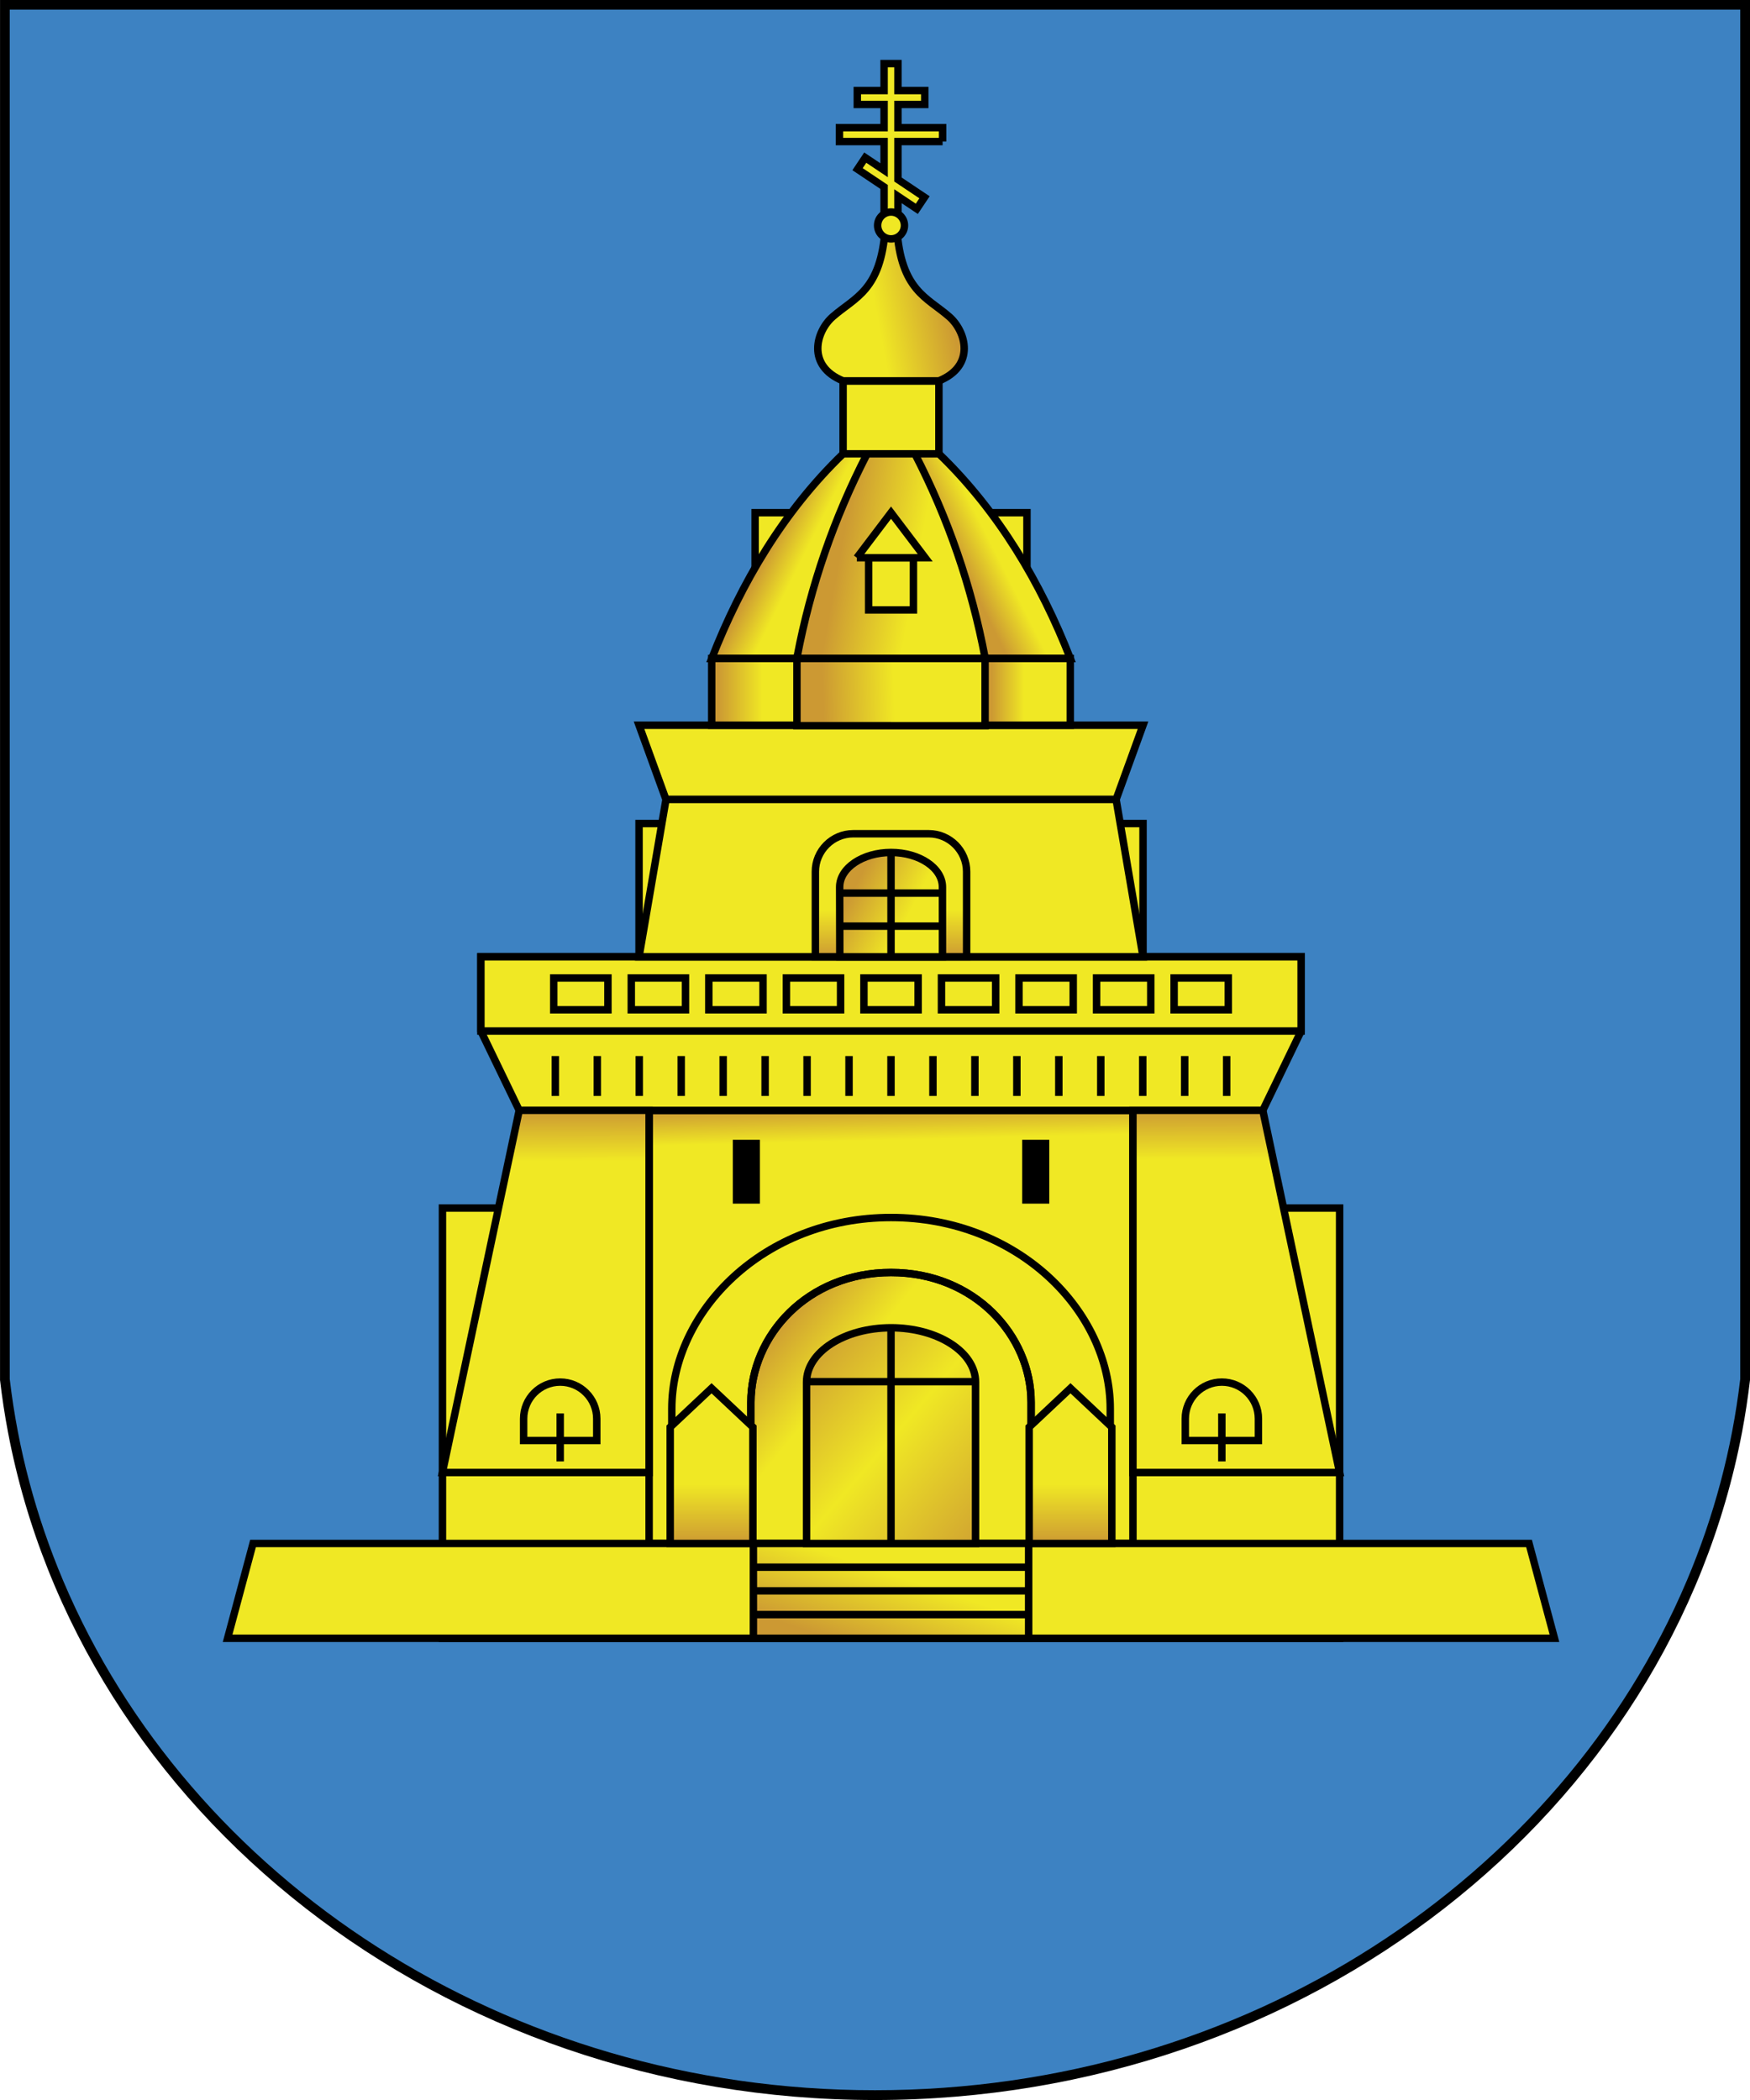 <?xml version="1.0" encoding="UTF-8" standalone="no"?>
<!-- Created with Inkscape (http://www.inkscape.org/) -->
<svg id="svg2" xmlns:rdf="http://www.w3.org/1999/02/22-rdf-syntax-ns#" xmlns="http://www.w3.org/2000/svg" height="360" width="300" version="1.1" xmlns:cc="http://creativecommons.org/ns#" xmlns:xlink="http://www.w3.org/1999/xlink" xmlns:dc="http://purl.org/dc/elements/1.1/">
 <defs id="defs4">
  <linearGradient id="linearGradient3698" gradientUnits="userSpaceOnUse" x2="0.64" gradientTransform="matrix(-43.633,1.107,0.36,14.206,387.394,689.153)" x1="0.36">
   <stop id="stop3333" stop-color="#f0e824" offset="0"/>
   <stop id="stop3335" stop-color="#C93" offset="1"/>
  </linearGradient>
  <linearGradient id="linearGradient3703" gradientUnits="userSpaceOnUse" x2="0.65" gradientTransform="matrix(-44.101,-7.926,-8.711,48.601,394.956,656.514)" x1="0.35">
   <stop id="stop3313" stop-color="#f0e824" offset="0"/>
   <stop id="stop3315" stop-color="#C93" offset="1"/>
  </linearGradient>
  <linearGradient id="linearGradient3708" gradientUnits="userSpaceOnUse" x2="0.59" gradientTransform="matrix(-42.444,0,0,11.968,366.683,689.721)" x1="0.41">
   <stop id="stop3293" stop-color="#f0e824" offset="0"/>
   <stop id="stop3295" stop-color="#C93" offset="1"/>
  </linearGradient>
  <linearGradient id="linearGradient3713" gradientUnits="userSpaceOnUse" x2="0.63" gradientTransform="matrix(-21.389,0,0,13.482,402.031,688.208)" x1="0.37">
   <stop id="stop3273" stop-color="#f0e824" offset="0"/>
   <stop id="stop3275" stop-color="#C93" offset="1"/>
  </linearGradient>
  <linearGradient id="linearGradient3718" gradientUnits="userSpaceOnUse" x2="0.57" gradientTransform="matrix(-40.041,20.083,21.46,42.901,396.099,642.72)" x1="0.43">
   <stop id="stop3253" stop-color="#f0e824" offset="0"/>
   <stop id="stop3255" stop-color="#C93" offset="1"/>
  </linearGradient>
  <linearGradient id="linearGradient3723" gradientUnits="userSpaceOnUse" x2="0.56" gradientTransform="matrix(-44.237,-22.183,-21.964,43.919,385.805,662.436)" x1="0.44">
   <stop id="stop3233" stop-color="#f0e824" offset="0"/>
   <stop id="stop3235" stop-color="#C93" offset="1"/>
  </linearGradient>
  <linearGradient id="linearGradient3728" gradientUnits="userSpaceOnUse" x2="0.67" gradientTransform="matrix(36.345,-6.869,-6.042,-32.055,359.866,649.545)" x1="0.33">
   <stop id="stop3209" stop-color="#f0e824" offset="0"/>
   <stop id="stop3211" stop-color="#C93" offset="1"/>
  </linearGradient>
  <linearGradient id="linearGradient3733" gradientUnits="userSpaceOnUse" x2="0.69" gradientTransform="matrix(-24.23,-12.571,-12.81,24.757,388.729,724.728)" x1="0.31">
   <stop id="stop3183" stop-color="#f0e824" offset="0"/>
   <stop id="stop3185" stop-color="#C93" offset="1"/>
  </linearGradient>
  <linearGradient id="linearGradient3738" gradientUnits="userSpaceOnUse" x2="0.62" gradientTransform="matrix(0,34.24,45.206,0,339.055,720.294)" x1="0.38">
   <stop id="stop3163" stop-color="#f0e824" offset="0"/>
   <stop id="stop3165" stop-color="#C93" offset="1"/>
  </linearGradient>
  <linearGradient id="linearGradient3743" gradientUnits="userSpaceOnUse" x2="0.94" gradientTransform="matrix(42.161,36.522,36.921,-42.738,332.187,829.679)" x1="0.06">
   <stop id="stop3137" stop-color="#C93" offset="0"/>
   <stop id="stop3139" stop-color="#f0e824" offset="0.46"/>
   <stop id="stop3141" stop-color="#C93" offset="1"/>
  </linearGradient>
  <linearGradient id="linearGradient3748" gradientUnits="userSpaceOnUse" x2="0.62" gradientTransform="matrix(0,43.192,131.988,0,277.16,815.353)" x1="0.38">
   <stop id="stop3117" stop-color="#f0e824" offset="0"/>
   <stop id="stop3119" stop-color="#C93" offset="1"/>
  </linearGradient>
  <linearGradient id="linearGradient3753" y2="0.502" gradientUnits="userSpaceOnUse" x2="0.552" gradientTransform="matrix(-66.955,-181.023,-273.223,101.331,482.359,817.129)" y1="0.522" x1="0.516">
   <stop id="stop3095" stop-color="#f0e824" offset="0"/>
   <stop id="stop3097" stop-color="#C93" offset="1"/>
  </linearGradient>
  <linearGradient id="linearGradient3758" gradientUnits="userSpaceOnUse" x2="0.65" gradientTransform="matrix(-14.414,43.371,82.138,27.372,318.731,812.848)" x1="0.35">
   <stop id="stop3059" stop-color="#f0e824" offset="0"/>
   <stop id="stop3061" stop-color="#C93" offset="1"/>
  </linearGradient>
  <linearGradient id="linearGradient3763" gradientUnits="userSpaceOnUse" x2="0.57" gradientTransform="matrix(-82.096,-66.904,-68.302,84.039,436.558,794.682)" x1="0.43">
   <stop id="stop3035" stop-color="#f0e824" offset="0"/>
   <stop id="stop3037" stop-color="#C93" offset="1"/>
  </linearGradient>
  <linearGradient id="linearGradient3768" y2="0.479" gradientUnits="userSpaceOnUse" x2="0.568" gradientTransform="matrix(-39.975,-154.614,-173.174,44.895,443.174,834.077)" y1="0.488" x1="0.532">
   <stop id="stop3013" stop-color="#f0e824" offset="0"/>
   <stop id="stop3015" stop-color="#C93" offset="1"/>
  </linearGradient>
 </defs>

 <g id="layer1" transform="translate(-218.55,-577.362)">
  <path id="path3091" d="m440.3,749.39c2.935,0,5.315,2.38,5.315,5.315v5.314c0,2.935-2.38,5.315-5.315,5.315h-5.315v-15.944h5.315zm0,21.259c5.87,0,10.63-4.76,10.63-10.63v-5.314c0-5.87-4.76-10.63-10.63-10.63h-10.63v26.574h10.63zm-21.26-26.574,5.315,0,0,26.574-5.315,0,0-26.574zm-10.63,0,5.315,0,0,26.574-5.315,0-10.63-16.684,0,16.684-5.315,0,0-26.574,5.315,0,10.63,16.684,0-16.684zm-79.724,0,15.945,0,0,5.315-10.63,0,0,5.315,10.63,0,0,5.315-10.63,0,0,5.315,10.63,0,0,5.315-15.945,0,0-26.574zm-21.26-0.001,5.315,0,0,21.26,10.63,0,0,5.315-15.945,0,0-26.575zm55.808,21.26,5.314,0c4.402,0,7.972-3.57,7.972-7.972s-3.636-7.957-7.972-7.972h-5.314v5.315h5.314c1.467,0,2.658,1.19,2.658,2.658s-1.19,2.658-2.658,2.658h-5.314v5.315zm5.314-26.575c10.272,0,18.602,8.33,18.602,18.602s-8.33,18.602-18.602,18.602-18.602-8.33-18.602-18.602,8.33-18.602,18.602-18.602zm0,5.315c7.337,0,13.287,5.95,13.287,13.287,0,7.337-5.95,13.287-13.287,13.287-7.337,0-13.287-5.95-13.287-13.287,0-7.337,5.95-13.287,13.287-13.287z" fill-rule="evenodd" class="fil0" fill="#a90000"/>
  <path id="path2995" d="m218.55,813.9c0.352,3.011,0.802,5.995,1.362,8.945,12.337,65.047,74.201,114.52,148.64,114.52,74.435,0,136.3-49.471,148.64-114.52,0.56-2.952,1.011-5.937,1.363-8.95v-236.53h-300v236.53z" fill-rule="evenodd" fill="#000"/>
  <path id="path2997" d="m507.72,848.33c4.614-10.913,7.739-22.502,9.158-34.561v-234.76h-296.66v234.76c1.418,12.06,4.545,23.652,9.159,34.565,21.609,51.106,75.778,87.354,139.17,87.354,63.393,0,117.56-36.25,139.17-87.358" fill-rule="evenodd" fill="#3d82c2"/>
  <path id="path2999" stroke-linejoin="miter" d="m448.2,784.46-153.8,0,0,73.755,153.8,0,0-73.755z" fill-rule="evenodd" stroke="#000" stroke-linecap="butt" stroke-miterlimit="7.632" stroke-dasharray="none" stroke-width="1.275" fill="#f0e824"/>
  <path id="path3017" d="m412.77,841.96,0-74.255-82.944,0,0,74.255,82.944,0z" fill-rule="evenodd" stroke="#000" stroke-miterlimit="7.632" stroke-dasharray="none" stroke-width="1.275" fill="url(#linearGradient3768)"/>
  <path id="path3021" stroke-linejoin="miter" d="m408.88,845.43,0-26.576c0-16.647-15.75-32.775-37.582-32.775s-37.581,16.128-37.581,32.775v26.576h75.164z" fill-rule="evenodd" stroke="#000" stroke-linecap="butt" stroke-miterlimit="7.632" stroke-dasharray="none" stroke-width="1.275" fill="#f0e824"/>
  <path id="path3039" d="m395.31,845.43,0-27.659c0-11.44-9.677-22.262-24.018-22.262s-24.017,10.823-24.017,22.262v27.659h48.035z" fill-rule="evenodd" stroke="#000" stroke-miterlimit="7.632" stroke-dasharray="none" stroke-width="1.275" fill="url(#linearGradient3763)"/>
  <path id="path3041" stroke-linejoin="miter" d="m395.31,845.43,0-27.659c0-11.44-9.677-22.262-24.018-22.262s-24.017,10.823-24.017,22.262v27.659h48.035z" stroke="#000" stroke-linecap="butt" stroke-miterlimit="7.632" stroke-dasharray="none" stroke-width="1.275" fill="none"/>
  <path id="path3043" stroke-linejoin="miter" d="m261.93,841.96,218.74,0,4.359,16.251-227.46,0,4.359-16.251z" fill-rule="evenodd" stroke="#000" stroke-linecap="butt" stroke-miterlimit="7.632" stroke-dasharray="none" stroke-width="1.275" fill="#f0e824"/>
  <path id="path3045" stroke-linejoin="miter" d="m300.99,741.39,140.61,0,0,12.722-6.571,13.597-127.47,0-6.571-13.597,0-12.722z" fill-rule="evenodd" stroke="#000" stroke-linecap="butt" stroke-miterlimit="7.632" stroke-dasharray="none" stroke-width="1.275" fill="#f0e824"/>
  <path id="path3063" d="m394.89,858.21,0-16.251-47.189,0,0,16.251,47.189,0z" fill-rule="evenodd" stroke="#000" stroke-miterlimit="7.632" stroke-dasharray="none" stroke-width="1.275" fill="url(#linearGradient3758)"/>
  <path id="path3067" stroke-linejoin="miter" d="m347.7,854.15,47.189,0m-47.189-4.062,47.189,0m-47.189-4.063,47.189,0" stroke="#000" stroke-linecap="butt" stroke-miterlimit="7.632" stroke-dasharray="none" stroke-width="1.275" fill="none"/>
  <path id="path3069" stroke-linejoin="miter" d="m300.99,741.39,140.61,0,0,12.722-140.61,0,0-12.722z" fill-rule="evenodd" stroke="#000" stroke-linecap="butt" stroke-miterlimit="7.632" stroke-dasharray="none" stroke-width="1.275" fill="#f0e824"/>
  <path id="path3071" stroke-linejoin="miter" d="m320.94,758.4,0,6.838m7.193-6.838,0,6.838m7.193-6.838,0,6.838m7.193-6.838,0,6.838m7.193-6.838,0,6.838m7.193-6.838,0,6.838m7.193-6.838,0,6.838m7.193-6.838,0,6.838m7.193-6.838,0,6.838m7.193-6.838,0,6.838m7.193-6.838,0,6.838m7.193-6.838,0,6.838m7.193-6.838,0,6.838m7.193-6.838,0,6.838m7.193-6.838,0,6.838m7.193-6.837,0,6.838m-115.09-6.838,0,6.838" stroke="#000" stroke-linecap="butt" stroke-miterlimit="7.632" stroke-dasharray="none" stroke-width="1.275" fill="none"/>
  <path id="path3073" stroke-linejoin="miter" d="m328.1,701.69,86.397,0-4.618,12.722-77.161,0-4.618-12.722z" fill-rule="evenodd" stroke="#000" stroke-linecap="butt" stroke-miterlimit="7.632" stroke-dasharray="none" stroke-width="1.275" fill="#f0e824"/>
  <path id="path3075" stroke-linejoin="miter" d="m328.1,718.54,86.397,0,0,22.846-86.397,0,0-22.846z" fill-rule="evenodd" stroke="#000" stroke-linecap="butt" stroke-miterlimit="7.632" stroke-dasharray="none" stroke-width="1.275" fill="#f0e824"/>
  <path id="path3077" stroke-linejoin="miter" d="m332.72,714.41,77.161,0,4.618,26.977-86.397,0,4.618-26.977z" fill-rule="evenodd" stroke="#000" stroke-linecap="butt" stroke-miterlimit="7.632" stroke-dasharray="none" stroke-width="1.275" fill="#f0e824"/>
  <path id="path3079" stroke-linejoin="miter" d="m344.81,773.39,3.369,0,0,9.674-3.369,0,0-9.674z" fill-rule="evenodd" stroke="#000" stroke-linecap="butt" stroke-miterlimit="7.632" stroke-dasharray="none" stroke-width="1.275" fill="#000"/>
  <path id="path3081" stroke-linejoin="miter" d="m397.79,773.39-3.369,0,0,9.674,3.369,0,0-9.674z" fill-rule="evenodd" stroke="#000" stroke-linecap="butt" stroke-miterlimit="7.632" stroke-dasharray="none" stroke-width="1.275" fill="#000"/>
  <path id="path3099" d="m435.03,767.7-22.263,0,0,62.094,35.429,0-13.166-62.094zm-105.21,0-22.263,0-13.166,62.094,35.429,0,0-62.094z" fill-rule="evenodd" stroke="#000" stroke-miterlimit="7.632" stroke-dasharray="none" stroke-width="1.275" fill="url(#linearGradient3753)"/>
  <path id="path3103" stroke-linejoin="miter" d="m326.77,745.02,9.29,0,0,5.449-9.29,0,0-5.449zm13.294,0,9.29,0,0,5.449-9.29,0,0-5.449zm13.295,0,9.29,0,0,5.449-9.29,0,0-5.449zm13.293,0,9.289,0,0,5.449-9.289,0,0-5.449zm13.293,0,9.29,0,0,5.449-9.29,0,0-5.449zm13.295,0,9.29,0,0,5.449-9.29,0,0-5.449zm13.294,0,9.29,0,0,5.449-9.29,0,0-5.449zm13.293,0,9.29,0,0,5.449-9.29,0,0-5.449zm-106.35,0,9.29,0,0,5.449-9.29,0,0-5.449z" stroke="#000" stroke-linecap="butt" stroke-miterlimit="7.632" stroke-dasharray="none" stroke-width="1.275" fill="none"/>
  <path id="path3121" d="m402.06,815.35-7.088,6.665,0,19.942,14.176,0,0-19.942-7.088-6.665zm-61.53,0,7.088,6.665,0,19.942-14.176,0,0-19.942,7.088-6.665z" fill-rule="evenodd" stroke="#000" stroke-miterlimit="7.632" stroke-dasharray="none" stroke-width="1.275" fill="url(#linearGradient3748)"/>
  <path id="path3143" d="m371.3,804.98c7.999,0,14.485,4.17,14.485,9.311v27.671h-28.97v-27.671c0-5.142,6.487-9.311,14.485-9.311" fill-rule="evenodd" stroke="#000" stroke-miterlimit="7.632" stroke-dasharray="none" stroke-width="1.275" fill="url(#linearGradient3743)"/>
  <path id="path3147" stroke-linejoin="miter" d="m320.85,824.31-12.534,0,0-3.742c0-3.466,2.806-6.275,6.267-6.275,3.461,0,6.268,2.809,6.268,6.275l-0,3.742zm-6.267,3.581,0-8.222" stroke="#000" stroke-linecap="butt" stroke-miterlimit="7.632" stroke-dasharray="none" stroke-width="1.275" fill="none"/>
  <path id="path3149" stroke-linejoin="miter" d="m428.01,827.89,0-8.222m-6.267,4.641,12.534,0,0-3.742c0-3.466-2.805-6.275-6.267-6.275s-6.268,2.809-6.268,6.275l0.001,3.742z" stroke="#000" stroke-linecap="butt" stroke-miterlimit="7.632" stroke-dasharray="none" stroke-width="1.275" fill="none"/>
  <path id="path3167" d="m364.81,720.29,12.964,0c3.566,0,6.482,2.921,6.482,6.491v14.601h-25.929v-14.601c0-3.571,2.917-6.491,6.482-6.491" fill-rule="evenodd" stroke="#000" stroke-miterlimit="7.632" stroke-dasharray="none" stroke-width="1.275" fill="url(#linearGradient3738)"/>
  <path id="path3187" d="m371.3,723.5c4.865,0,8.811,2.656,8.811,5.932l0.004,11.957h-17.598l-0.026-11.957c0-3.275,3.945-5.932,8.81-5.932" fill-rule="evenodd" stroke="#000" stroke-miterlimit="7.632" stroke-dasharray="none" stroke-width="1.275" fill="url(#linearGradient3733)"/>
  <path id="path3191" stroke-linejoin="miter" d="m362.48,736.13,17.633,0m-17.633-5.662,17.633,0m-8.817-6.969,0,18.11m-0.002,100.37,0-36.998m-14.586,9.243,29.173,0" stroke="#000" stroke-linecap="butt" stroke-miterlimit="7.632" stroke-dasharray="none" stroke-width="1.275" fill="none"/>
  <path id="path3193" stroke-linejoin="miter" d="m363.08,655.16,16.426,0,0-12.501-16.426,0,0,12.501z" fill-rule="evenodd" stroke="#000" stroke-linecap="butt" stroke-miterlimit="7.632" stroke-dasharray="none" stroke-width="1.275" fill="#f0e824"/>
  <path id="path3195" stroke-linejoin="miter" d="m380.14,601.63,0-2.382-7.653,0,0-3.979,4.592,0,0-2.382-4.592,0,0-4.62-2.379,0,0,4.62-4.592,0,0,2.382,4.592,0,0,3.979-7.653,0,0,2.382,7.653,0,0,4.915-3.229-2.161-1.321,1.979,4.55,3.046,0,6.713,2.379,0,0-5.12,3.229,2.161,1.321-1.979-4.55-3.046,0-6.508,7.653,0z" fill-rule="evenodd" stroke="#000" stroke-linecap="butt" stroke-miterlimit="7.632" stroke-dasharray="none" stroke-width="1.275" fill="#f0e824"/>
  <path id="path3213" d="m372.29,616.56c0.731,10.629,5.138,11.732,8.983,15.091,2.902,2.535,4.537,8.445-1.768,11.007h-16.426c-6.305-2.563-4.67-8.473-1.768-11.007,3.845-3.359,8.252-4.462,8.983-15.091h1.996z" fill-rule="evenodd" stroke="#000" stroke-miterlimit="7.632" stroke-dasharray="none" stroke-width="1.275" fill="url(#linearGradient3728)"/>
  <path id="path3217" stroke-linejoin="miter" d="m371.3,613.71c1.27,0,2.3,1.031,2.3,2.303,0,1.272-1.03,2.303-2.3,2.303-1.27,0-2.3-1.031-2.3-2.303,0-1.271,1.03-2.303,2.3-2.303z" fill-rule="evenodd" stroke="#000" stroke-linecap="butt" stroke-miterlimit="7.632" stroke-dasharray="none" stroke-width="1.275" fill="#f0e824"/>
  <path id="path3219" stroke-linejoin="miter" d="m394.6,681.92-46.601,0,0-16.668,46.601,0,0,16.668z" fill-rule="evenodd" stroke="#000" stroke-linecap="butt" stroke-miterlimit="7.632" stroke-dasharray="none" stroke-width="1.275" fill="#f0e824"/>
  <path id="path3237" d="m340.56,690.25c5.066-12.959,12.28-25.204,22.522-35.091h8.213v35.091h-30.735z" fill-rule="evenodd" stroke="#000" stroke-miterlimit="7.632" stroke-dasharray="none" stroke-width="1.275" fill="url(#linearGradient3723)"/>
  <path id="path3257" d="m371.3,655.16,8.213,0c10.241,9.886,17.456,22.131,22.522,35.091h-30.606-0.129v-35.091z" fill-rule="evenodd" stroke="#000" stroke-miterlimit="7.632" stroke-dasharray="none" stroke-width="1.275" fill="url(#linearGradient3718)"/>
  <path id="path3277" d="m381.2,701.69,20.827,0,0-11.439-20.827,0,0,11.439z" fill-rule="evenodd" stroke="#000" stroke-miterlimit="7.632" stroke-dasharray="none" stroke-width="1.275" fill="url(#linearGradient3713)"/>
  <path id="path3297" d="m340.56,701.69,26.121,0,0-11.439-26.121,0,0,11.439z" fill-rule="evenodd" stroke="#000" stroke-miterlimit="7.632" stroke-dasharray="none" stroke-width="1.275" fill="url(#linearGradient3708)"/>
  <path id="path3317" d="m387.42,690.25,0-0.115-0.007-0.036c-2.309-12.219-6.318-23.867-12.025-34.941h-8.187c-5.683,11.026-9.681,22.621-11.995,34.782l-0.038,0.195v0.115h32.252z" fill-rule="evenodd" stroke="#000" stroke-miterlimit="7.632" stroke-dasharray="none" stroke-width="1.275" fill="url(#linearGradient3703)"/>
  <path id="path3337" d="m387.42,701.78,0-11.528-32.252,0,0,11.527,32.252,0.001z" fill-rule="evenodd" stroke="#000" stroke-miterlimit="7.632" stroke-dasharray="none" stroke-width="1.275" fill="url(#linearGradient3698)"/>
  <path id="path3341" stroke-linejoin="miter" d="m367.46,681.92,7.68,0,0-8.934-7.68,0,0,8.934z" fill-rule="evenodd" stroke="#000" stroke-linecap="butt" stroke-miterlimit="7.632" stroke-dasharray="none" stroke-width="1.275" fill="#f0e824"/>
  <path id="path3343" stroke-linejoin="miter" d="m365.44,672.98,5.859-7.734,5.859,7.734-11.719,0z" fill-rule="evenodd" stroke="#000" stroke-linecap="butt" stroke-miterlimit="7.632" stroke-dasharray="none" stroke-width="1.275" fill="#f0e824"/>
 </g>
</svg>
